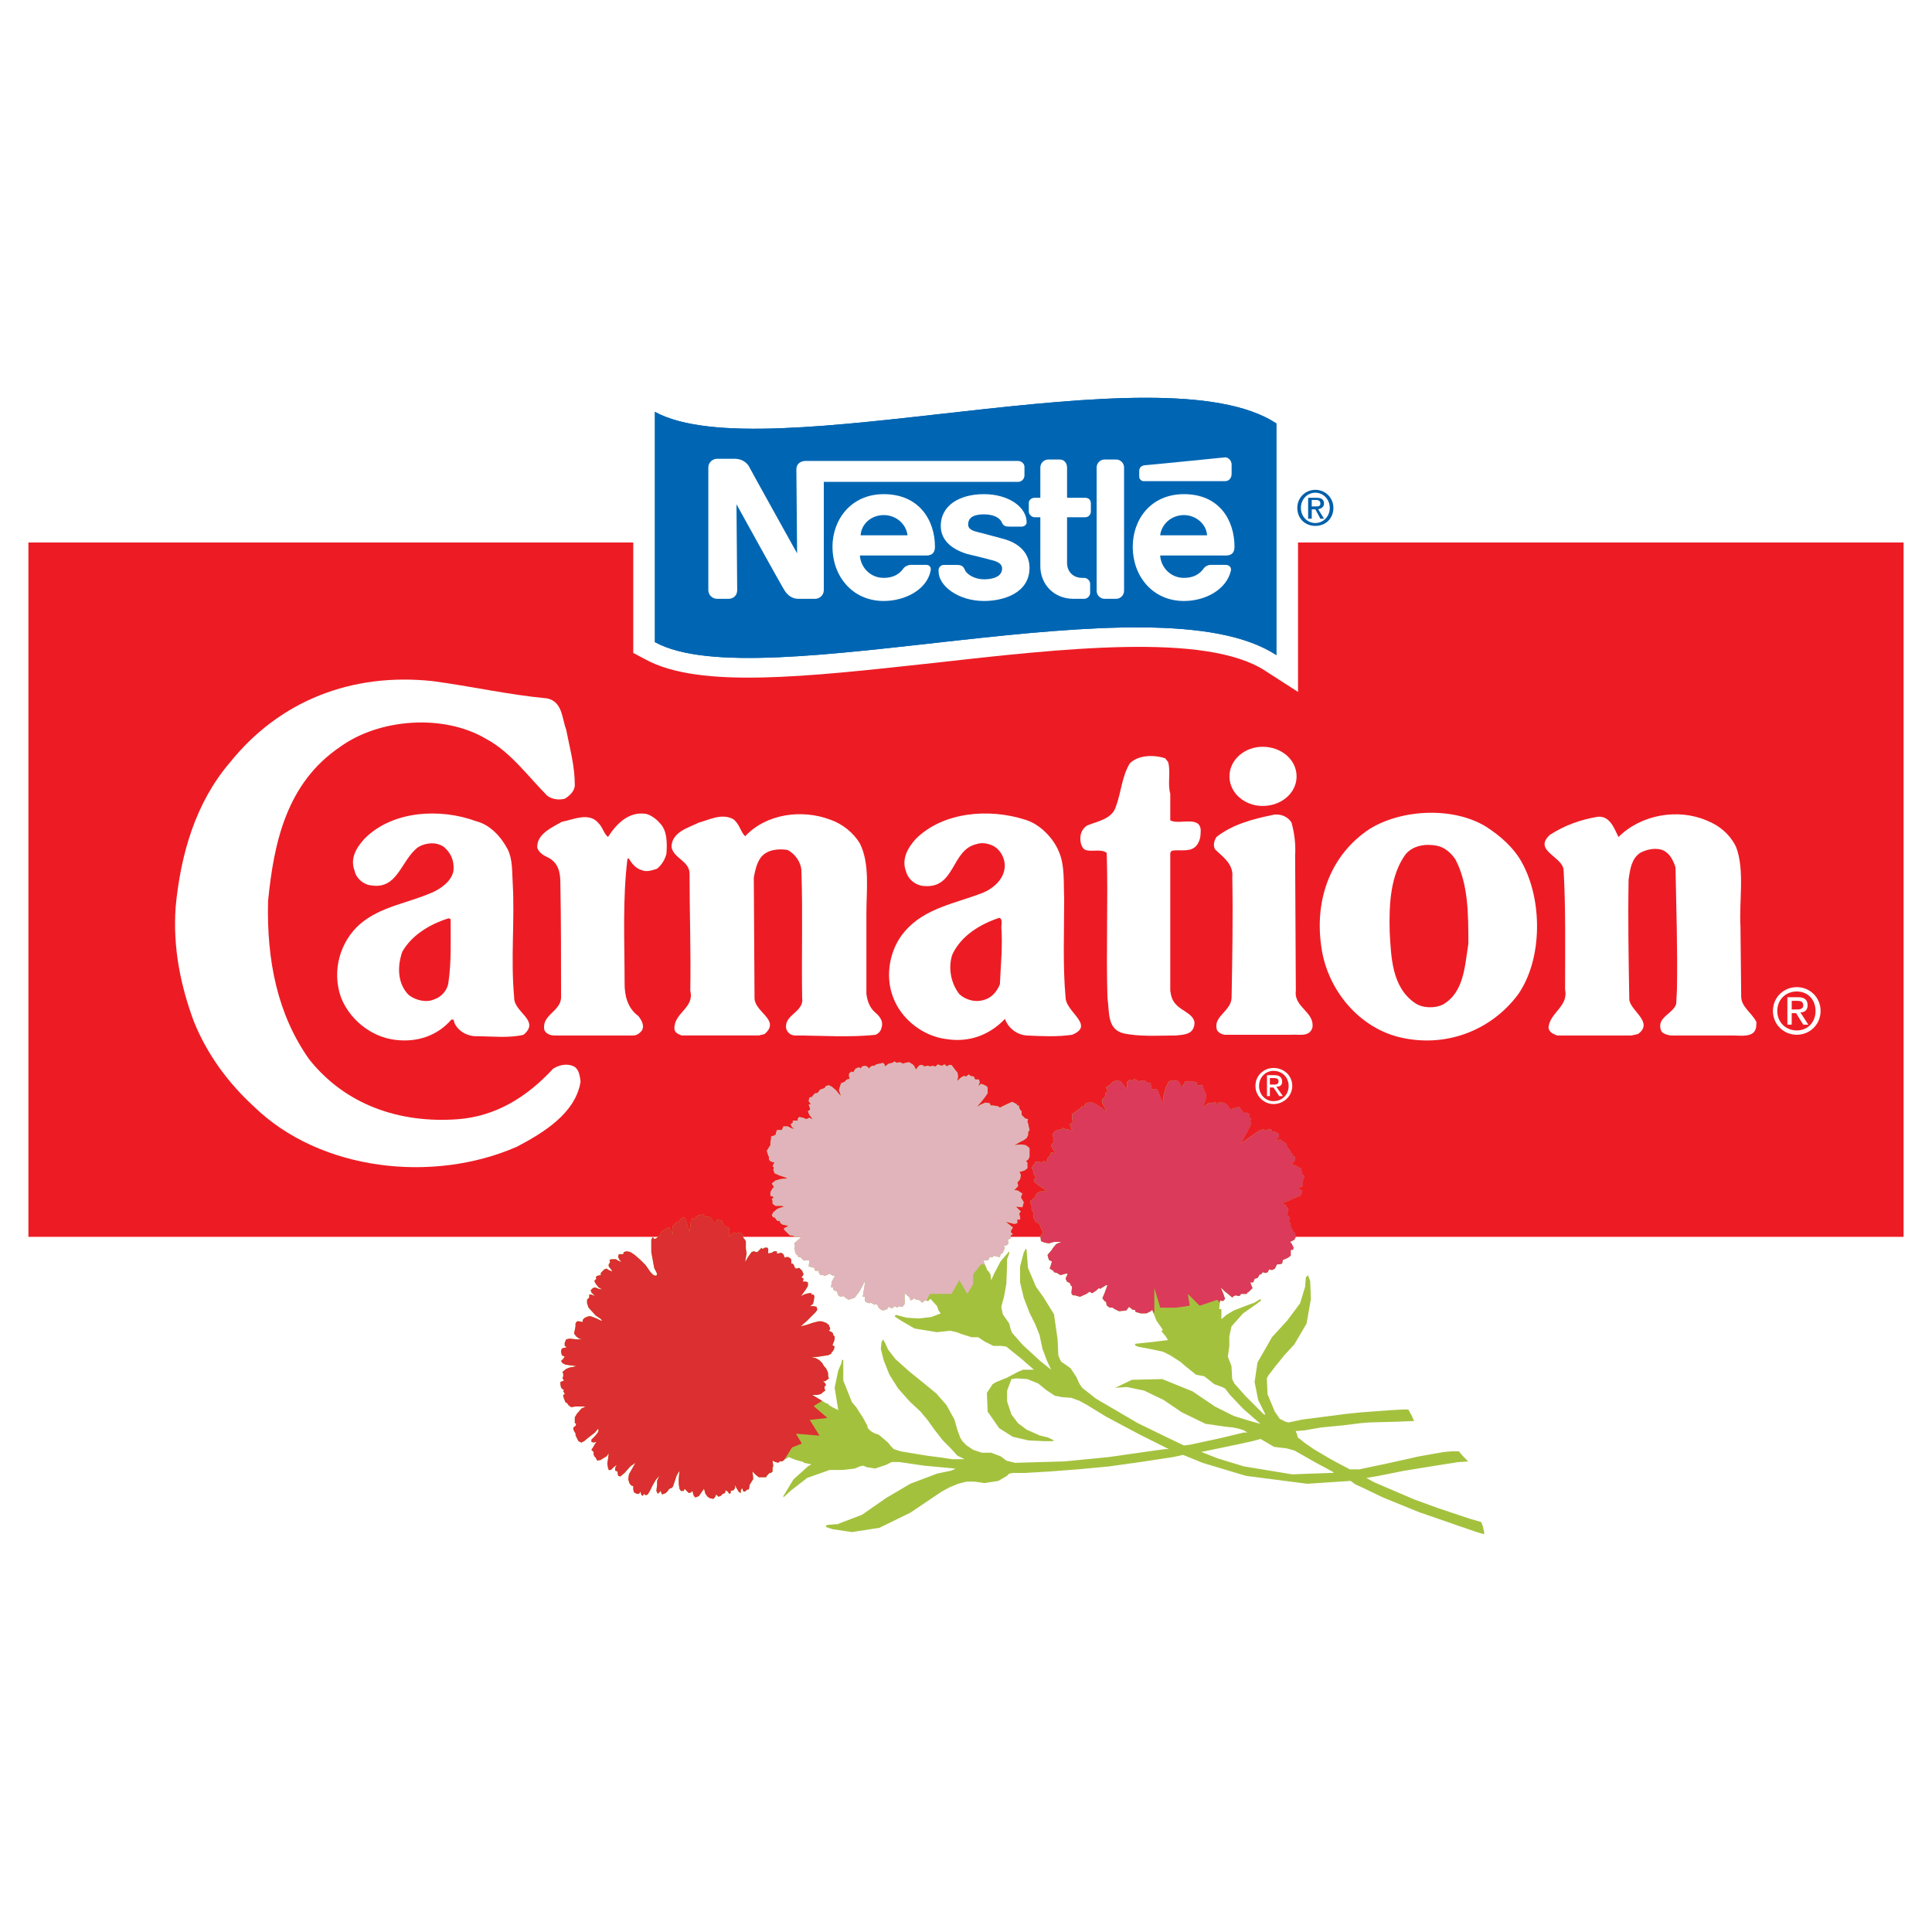 <?xml version="1.0" encoding="utf-8"?>
<!-- Generator: Adobe Illustrator 13.0.0, SVG Export Plug-In . SVG Version: 6.00 Build 14948)  -->
<!DOCTYPE svg PUBLIC "-//W3C//DTD SVG 1.0//EN" "http://www.w3.org/TR/2001/REC-SVG-20010904/DTD/svg10.dtd">
<svg version="1.0" id="Layer_1" xmlns="http://www.w3.org/2000/svg" xmlns:xlink="http://www.w3.org/1999/xlink" x="0px" y="0px"
	 width="192.756px" height="192.756px" viewBox="0 0 192.756 192.756" enable-background="new 0 0 192.756 192.756"
	 xml:space="preserve">
<g>
	<polygon fill-rule="evenodd" clip-rule="evenodd" fill="#FFFFFF" points="0,0 192.756,0 192.756,192.756 0,192.756 0,0 	"/>
	<path fill-rule="evenodd" clip-rule="evenodd" fill="#ED1C24" d="M129.504,54.126v14.907l-3.241-2.088
		c-5.904-3.889-20.379-2.232-33.197-0.792c-12.53,1.368-23.26,2.592-28.661-0.36l-1.224-0.648V54.126H2.834v69.276h187.086V54.126
		H129.504L129.504,54.126z"/>
	<path fill-rule="evenodd" clip-rule="evenodd" fill="#FFFFFF" d="M54.611,69.681c1.512,0.36,1.44,1.944,1.872,3.097
		c0.36,1.872,0.864,3.601,0.864,5.545c0,0.576-0.504,1.08-1.008,1.368c-0.576,0.144-1.224,0.072-1.728-0.288
		c-1.873-1.872-3.673-4.393-6.121-5.689c-4.249-2.521-10.658-2.017-14.546,0.792c-5.329,3.601-6.625,9.505-7.201,15.411
		c-0.144,5.905,0.936,11.306,4.104,15.771c3.601,4.537,9.001,6.408,14.834,5.977c3.745-0.289,6.841-2.16,9.505-5.041
		c0.577-0.359,1.369-0.576,2.088-0.217c0.504,0.289,0.576,0.938,0.648,1.514c-0.504,3.168-3.745,5.111-6.337,6.48
		c-8.353,3.672-19.659,2.449-26.284-4.033c-2.592-2.375-4.681-5.256-5.977-8.496c-1.296-3.529-2.089-7.274-1.801-11.378
		c0.504-5.329,2.017-10.442,5.401-14.402c4.968-6.193,12.17-9.001,20.235-8.138C46.978,68.457,50.723,69.321,54.611,69.681
		L54.611,69.681z"/>
	<path fill-rule="evenodd" clip-rule="evenodd" fill="#FFFFFF" d="M116.541,76.018c0.288,1.008-0.071,2.161,0.217,3.169v2.664
		c0.936,0.504,3.24-0.648,3.024,1.296c0,0.432-0.145,0.864-0.36,1.152c-0.576,0.792-1.656,0.432-2.521,0.576l-0.144,0.216v13.754
		c0.071,0.432,0.144,0.936,0.575,1.369c0.576,0.719,2.305,1.08,1.729,2.375c-0.288,0.648-1.08,0.648-1.729,0.721
		c-1.8,0-3.601,0.145-5.257-0.217c-1.656-0.432-1.368-2.16-1.584-3.527c-0.144-4.897,0.072-9.65-0.072-14.475
		c-0.575-0.432-1.439-0.072-2.088-0.288c-0.288-0.072-0.432-0.432-0.504-0.72c-0.145-0.72,0.072-1.368,0.647-1.729
		c1.081-0.432,2.521-0.648,2.881-1.944c0.504-1.368,0.576-2.952,1.368-4.249c0.864-0.864,2.448-0.864,3.528-0.504L116.541,76.018
		L116.541,76.018z"/>
	<path fill-rule="evenodd" clip-rule="evenodd" fill="#FFFFFF" d="M65.845,82.139c0.721,0.72,0.721,1.944,0.648,3.024
		c-0.144,0.576-0.432,1.081-0.937,1.512c-0.432,0.144-1.08,0.36-1.512,0.144c-0.576-0.144-1.008-0.648-1.296-1.152h-0.144
		c-0.504,4.033-0.288,8.282-0.288,12.458c0,1.225,0.288,2.449,1.368,3.242c0.288,0.359,0.648,0.936,0.36,1.439
		c-0.216,0.287-0.504,0.504-0.864,0.504h-7.85c-0.432,0-0.792-0.145-1.008-0.504c-0.36-1.512,1.584-1.873,1.656-3.24
		c0-3.745,0-7.777-0.072-11.522c0-1.008-0.216-1.944-1.152-2.449c-0.432-0.216-0.937-0.432-1.152-1.008
		c-0.072-1.369,1.44-2.017,2.448-2.593c1.152-0.216,2.736-1.008,3.673,0.144c0.432,0.432,0.504,1.008,0.936,1.368
		c0.792-1.224,2.017-2.592,3.817-2.304C64.981,81.347,65.485,81.707,65.845,82.139L65.845,82.139z"/>
	<path fill-rule="evenodd" clip-rule="evenodd" fill="#FFFFFF" d="M85.792,84.155c1.008,2.017,0.648,4.681,0.648,6.985v7.994
		c0.072,0.646,0.288,1.367,0.864,1.871c0.432,0.361,0.864,0.865,0.648,1.512c-0.072,0.361-0.288,0.576-0.576,0.721
		c-2.592,0.289-5.473,0.072-8.137,0.072c-0.432-0.072-0.648-0.287-0.792-0.648c-0.289-1.439,1.8-1.656,1.584-3.096
		c-0.072-4.177,0.072-8.498-0.072-12.603c0-0.864-0.576-1.728-1.368-2.16c-0.864-0.144-2.017-0.072-2.665,0.72
		c-0.432,0.576-0.576,1.296-0.72,2.016l0.072,11.954c-0.072,1.512,2.664,2.232,1.008,3.672l-0.576,0.145h-7.705
		c-0.36-0.145-0.72-0.287-0.72-0.721c0-1.584,2.016-2.016,1.584-3.744c0.072-4.032-0.072-7.705-0.072-11.666
		c0-1.296-1.584-1.513-1.8-2.665c0-1.512,1.729-1.944,2.737-2.448c1.08-0.288,2.232-0.936,3.384-0.36
		c0.648,0.432,0.72,1.225,1.224,1.729c2.088-2.232,5.617-2.736,8.498-1.656C84.064,82.211,85.145,83.075,85.792,84.155
		L85.792,84.155z"/>
	<path fill-rule="evenodd" clip-rule="evenodd" fill="#FFFFFF" d="M173.215,84.516c0.864,2.304,0.288,5.329,0.432,7.921l0.072,6.985
		c0,1.008,1.008,1.584,1.513,2.521c0,0.432,0,0.791-0.289,1.08c-0.504,0.432-1.367,0.287-2.088,0.287h-6.192
		c-0.36-0.072-0.648-0.145-0.865-0.359c-0.216-0.361-0.216-0.793,0-1.152c0.433-0.648,1.225-0.938,1.44-1.656l0.072-1.441
		c0.072-4.032-0.072-8.137-0.144-12.169c-0.217-0.648-0.504-1.296-1.152-1.657c-0.721-0.36-1.729-0.144-2.377,0.216
		c-0.864,0.576-1.008,1.656-1.152,2.665c-0.071,4.033,0,7.921,0.072,12.025c0.216,1.152,2.449,2.232,0.864,3.385l-0.648,0.145
		h-7.417c-0.359-0.145-0.792-0.287-0.864-0.793c0.145-1.512,2.017-2.088,1.656-3.816c0-3.96,0.072-7.993-0.144-11.881
		c-0.072-1.368-3.097-1.944-1.368-3.528c1.439-0.937,3.024-1.512,4.753-1.8c1.224-0.144,1.656,1.152,2.088,2.016
		c2.232-2.232,5.905-2.88,8.785-1.656C171.559,82.355,172.639,83.292,173.215,84.516L173.215,84.516z"/>
	<path fill-rule="evenodd" clip-rule="evenodd" fill="#FFFFFF" d="M128.855,82.067c0.288,1.08,0.432,2.088,0.36,3.312l0.071,13.466
		c-0.216,1.656,1.873,2.088,1.656,3.672c-0.288,1.01-1.439,0.648-2.16,0.721h-6.625c-0.288-0.072-0.504-0.145-0.721-0.432
		c-0.504-1.369,1.369-1.873,1.44-3.24c0.072-3.961,0.145-7.994,0.072-12.026c0.145-1.368-1.008-2.088-1.729-2.808
		c-0.216-0.432-0.071-0.864,0.145-1.225c1.656-1.296,3.673-1.8,5.761-2.232C127.847,81.203,128.495,81.491,128.855,82.067
		L128.855,82.067z"/>
	<path fill-rule="evenodd" clip-rule="evenodd" fill="#FFFFFF" d="M151.827,86.028c2.088,3.745,2.088,9.649-0.36,13.177
		c-2.736,3.674-7.345,5.402-11.954,4.25c-4.177-1.08-7.201-4.969-7.705-9.146c-0.647-4.681,1.009-9.073,4.825-11.594
		c3.24-2.016,8.425-2.232,11.666-0.216C149.739,83.436,151.035,84.588,151.827,86.028L151.827,86.028z M143.33,84.372
		c-1.152-0.216-2.377,0-3.097,0.864c-1.513,2.088-1.656,4.969-1.585,7.705c0.145,2.593,0.217,5.545,2.521,7.129
		c0.721,0.504,1.944,0.576,2.809,0.145c2.089-1.225,2.161-3.817,2.521-6.05c0-2.952,0-5.977-1.296-8.425
		C144.77,85.092,144.122,84.516,143.33,84.372L143.33,84.372z"/>
	<path fill-rule="evenodd" clip-rule="evenodd" fill="#FFFFFF" d="M105.667,85.02c0.577,1.369,0.433,3.025,0.505,4.609
		c0,3.312-0.145,6.841,0.144,9.938c0.072,1.439,2.952,2.736,0.648,3.672c-1.44,0.217-3.024,0.145-4.537,0.072
		c-1.008-0.072-1.872-0.793-2.16-1.656c-1.513,1.584-3.528,2.377-5.833,2.016c-2.376-0.287-4.537-2.016-5.329-4.176
		c-0.864-2.232-0.288-4.897,1.152-6.553c2.017-2.376,5.113-2.808,7.85-3.889c0.864-0.36,1.872-1.152,2.088-2.232
		c0.216-0.936-0.288-1.944-1.008-2.376c-0.504-0.289-1.225-0.433-1.8-0.216c-2.449,0.576-2.088,4.321-5.041,4.177
		c-0.937,0-1.729-0.648-1.944-1.44c-0.504-1.296,0.216-2.448,1.008-3.312c2.736-2.664,7.273-3.024,10.874-1.872
		C103.724,82.211,105.092,83.58,105.667,85.02L105.667,85.02z M99.69,91.573c-1.944,0.648-3.816,1.8-4.681,3.673
		c-0.432,1.296-0.144,2.879,0.72,3.959c0.648,0.576,1.656,0.865,2.592,0.506c0.648-0.217,1.152-0.793,1.44-1.514
		c0.072-1.799,0.288-3.816,0.144-5.688C99.906,92.221,100.051,91.645,99.69,91.573L99.69,91.573z"/>
	<path fill-rule="evenodd" clip-rule="evenodd" fill="#FFFFFF" d="M50.65,84.732c0.504,1.008,0.432,2.232,0.504,3.384
		c0.216,3.745-0.216,7.489,0.144,11.378c-0.072,1.512,2.665,2.305,0.936,3.744c-1.44,0.361-3.241,0.145-4.753,0.145
		c-0.864,0-1.8-0.504-2.16-1.369c0-0.143-0.072-0.359-0.288-0.287c-1.368,1.584-3.385,2.305-5.617,2.016
		c-2.376-0.287-4.537-2.016-5.401-4.248c-0.936-2.665-0.072-5.545,1.873-7.273c2.088-1.8,4.753-2.088,7.201-3.168
		c0.864-0.36,2.016-1.152,2.16-2.232c0.072-1.008-0.288-1.728-0.936-2.304c-0.792-0.576-1.872-0.432-2.593,0
		c-1.728,1.296-2.016,4.249-4.68,3.817c-0.792-0.072-1.512-0.721-1.656-1.44c-0.504-1.296,0.216-2.376,1.008-3.241
		c2.809-2.808,7.562-3.024,11.09-1.728C48.922,82.283,50.002,83.507,50.65,84.732L50.65,84.732z M44.673,91.645
		c-1.8,0.576-3.601,1.656-4.537,3.312c-0.504,1.44-0.504,3.167,0.648,4.32c0.648,0.504,1.728,0.793,2.52,0.434
		c0.72-0.217,1.368-0.938,1.44-1.729c0.288-1.945,0.216-4.033,0.216-6.122C45.034,91.717,44.817,91.573,44.673,91.645L44.673,91.645
		z"/>
	<path fill-rule="evenodd" clip-rule="evenodd" fill="#FFFFFF" d="M125.975,80.411c1.872,0,3.385-1.296,3.385-2.952
		s-1.513-2.953-3.385-2.953c-1.8,0-3.312,1.296-3.312,2.953S124.175,80.411,125.975,80.411L125.975,80.411z"/>
	<path fill-rule="evenodd" clip-rule="evenodd" fill="#0063AD" d="M65.341,64.064V41.093c10.946,5.977,50.408-6.481,62.002,1.152
		v23.116C115.245,57.367,75.783,69.825,65.341,64.064L65.341,64.064z"/>
	<path fill-rule="evenodd" clip-rule="evenodd" fill="#0066B3" d="M65.341,64.064V41.093c10.946,5.977,50.408-6.481,62.002,1.152
		v23.116C115.245,57.367,75.783,69.825,65.341,64.064L65.341,64.064z"/>
	<path fill-rule="evenodd" clip-rule="evenodd" fill="#FFFFFF" d="M112.148,46.637c0-0.432-0.359-0.792-0.792-0.792h-1.152
		c-0.432,0-0.792,0.36-0.792,0.792v12.314c0,0.432,0.36,0.792,0.792,0.792h1.152c0.433,0,0.792-0.36,0.792-0.792V46.637
		L112.148,46.637z"/>
	<path fill-rule="evenodd" clip-rule="evenodd" fill="#FFFFFF" d="M113.661,46.998v0.576c0,0.216,0.216,0.432,0.432,0.432h8.138
		c0.359,0,0.647-0.288,0.647-0.72V46.35c0-0.36-0.288-0.72-0.647-0.72c0,0-7.85,0.792-8.065,0.792
		C113.805,46.494,113.661,46.709,113.661,46.998L113.661,46.998z"/>
	<path fill-rule="evenodd" clip-rule="evenodd" fill="#FFFFFF" d="M107.107,59.744c-2.016,0-3.312-1.512-3.312-3.24v-4.897h-0.576
		c-0.287,0-0.575-0.288-0.575-0.576v-0.864c0-0.288,0.288-0.504,0.575-0.504h0.576v-3.025c0-0.432,0.36-0.792,0.793-0.792h1.151
		c0.433,0,0.721,0.36,0.721,0.792v3.025h1.8c0.36,0,0.576,0.216,0.576,0.576v0.792c0,0.288-0.216,0.576-0.576,0.576h-1.8v4.537
		c0,0.864,0.576,1.512,1.512,1.512h0.217c0.287,0,0.575,0.288,0.575,0.576v0.936c0,0.288-0.288,0.576-0.575,0.576H107.107
		L107.107,59.744z"/>
	<path fill-rule="evenodd" clip-rule="evenodd" fill="#FFFFFF" d="M93.281,54.559c0-2.665-1.584-5.257-5.113-5.257
		c-3.24,0-5.113,2.52-5.113,5.257c0,2.88,1.944,5.401,5.113,5.401c2.161,0,4.321-1.152,4.681-3.025
		c0.072-0.288-0.072-0.576-0.432-0.576h-1.584c-0.216,0-0.504,0.144-0.648,0.288c-0.432,0.648-1.08,1.008-2.017,1.008
		c-1.368,0-2.304-1.08-2.376-2.232h6.625C92.994,55.423,93.281,55.135,93.281,54.559L93.281,54.559z M85.864,53.407
		c0.072-1.152,1.081-2.017,2.304-2.017c1.225,0,2.233,0.864,2.376,2.017H85.864L85.864,53.407z"/>
	<path fill-rule="evenodd" clip-rule="evenodd" fill="#FFFFFF" d="M123.166,54.559c0-2.665-1.512-5.257-5.04-5.257
		c-3.312,0-5.113,2.52-5.113,5.257c0,2.88,1.944,5.401,5.113,5.401c2.16,0,4.248-1.152,4.681-3.025
		c0.071-0.288-0.145-0.576-0.504-0.576h-1.513c-0.288,0-0.504,0.144-0.648,0.288c-0.432,0.648-1.08,1.008-2.016,1.008
		c-1.368,0-2.305-1.08-2.377-2.232h6.554C122.878,55.423,123.166,55.135,123.166,54.559L123.166,54.559z M115.749,53.407
		c0.145-1.152,1.152-2.017,2.377-2.017c1.151,0,2.232,0.864,2.304,2.017H115.749L115.749,53.407z"/>
	<path fill-rule="evenodd" clip-rule="evenodd" fill="#FFFFFF" d="M101.562,45.99H80.319c0,0-0.864,0-0.864,0.864l0.072,8.354
		c0,0-4.609-8.282-4.825-8.713c-0.216-0.36-0.72-0.721-1.368-0.721h-1.8c-0.433,0-0.864,0.36-0.864,0.864v12.242
		c0,0.504,0.432,0.864,0.864,0.864h1.152c0.504,0,0.864-0.36,0.864-0.864l-0.072-8.569c0,0,4.608,8.354,4.825,8.642
		c0.288,0.432,0.72,0.792,1.368,0.792h1.656c0.432,0,0.864-0.36,0.864-0.864V48.078h19.371c0.36,0,0.648-0.288,0.648-0.648v-0.864
		C102.211,46.277,101.923,45.99,101.562,45.99L101.562,45.99z"/>
	<path fill-rule="evenodd" clip-rule="evenodd" fill="#FFFFFF" d="M98.179,51.318c0.864,0,1.584,0.288,1.8,0.864
		c0.145,0.288,0.36,0.36,0.72,0.36h1.225c0.216,0,0.504-0.144,0.504-0.432c0-1.512-1.8-2.808-4.248-2.808
		c-2.593,0-4.321,1.224-4.321,3.168c0,1.512,1.224,2.377,2.664,2.809c0.648,0.144,1.8,0.432,2.304,0.576
		c0.648,0.144,1.152,0.36,1.152,0.864c0,0.792-0.864,1.08-1.8,1.08c-0.864,0-1.729-0.432-1.945-1.008
		c-0.144-0.36-0.432-0.432-0.792-0.432h-1.296c-0.216,0-0.504,0.216-0.504,0.504v0.144c0,1.44,1.944,2.953,4.537,2.953
		c1.944,0,4.536-0.792,4.536-3.313c0-1.44-1.008-2.448-2.592-2.88c-0.576-0.144-2.089-0.576-2.449-0.648
		c-0.576-0.144-1.081-0.288-1.081-0.792C96.594,51.534,97.314,51.318,98.179,51.318L98.179,51.318z"/>
	<path fill-rule="evenodd" clip-rule="evenodd" fill="#0060A9" d="M129.432,50.67c0-1.008,0.792-1.8,1.8-1.8
		c1.009,0,1.801,0.792,1.801,1.8c0,1.081-0.792,1.8-1.801,1.8C130.224,52.47,129.432,51.75,129.432,50.67L129.432,50.67z
		 M131.231,52.182c0.793,0,1.44-0.648,1.44-1.512c0-0.864-0.647-1.512-1.44-1.512c-0.792,0-1.44,0.648-1.44,1.512
		C129.791,51.534,130.439,52.182,131.231,52.182L131.231,52.182z M130.872,51.75h-0.36v-2.088h0.792
		c0.504,0,0.792,0.144,0.792,0.576c0,0.36-0.288,0.504-0.576,0.576l0.576,0.937h-0.36l-0.504-0.937h-0.359V51.75L130.872,51.75z
		 M131.231,50.526c0.288,0,0.504,0,0.504-0.288c0-0.288-0.216-0.36-0.432-0.36h-0.432v0.648H131.231L131.231,50.526z"/>
	<path fill-rule="evenodd" clip-rule="evenodd" fill="#A4C13E" d="M80.896,146.086l-0.72-0.145v-0.072l-0.792-0.215l-0.72-0.289
		l-0.144,0.145l-0.216,0.072l-0.145,0.145l-0.144,0.07h-0.216l-0.144,0.145l-0.288-0.072l-0.288-0.143l0.072,0.574l-0.072,0.072
		v0.432l-0.144,0.145h-0.144l-0.144,0.145l-0.144,0.145l-0.072,0.145h-0.36h-0.36l-0.288-0.217l-0.36-0.361l0.072,0.506v0.287
		l-0.144,0.217l-0.216,0.359v0.145l-0.072,0.287h-0.144l-0.144,0.145l-0.144,0.072l-0.144-0.072l-0.072-0.287l-0.144,0.215v0.289
		l-0.216-0.145l-0.216-0.359l-0.144-0.289v0.289l-0.144,0.215l-0.289,0.072v0.217l-0.144,0.072l-0.144-0.217l-0.216-0.145
		l-0.072,0.289l-0.216,0.072l-0.216,0.215l-0.216,0.072l-0.216-0.217l-0.144,0.289l-0.144,0.145l-0.36-0.072l-0.216-0.145
		l-0.216-0.287l-0.144-0.506l-0.504,0.721l-0.144,0.072l-0.216,0.072l-0.144-0.145l-0.072-0.215l-0.072-0.289l-0.144,0.145
		l-0.216,0.072l-0.144-0.145l-0.288-0.289l-0.072,0.217h-0.288l-0.145-0.217l-0.072-0.504v-0.504l0.072-0.791l-0.288,0.504
		l-0.216,0.648l-0.144,0.432l-0.144,0.145l-0.216,0.07l-0.216,0.289l-0.144,0.145l-0.216,0.072l-0.144,0.07l-0.072-0.143
		l-0.072-0.217l-0.144,0.145l-0.144,0.145l-0.144-0.289l0.072-0.576v-0.432l0.216-0.504l-0.36,0.432l-0.288,0.504l-0.288,0.576
		l-0.216,0.359l-0.216,0.072l-0.144-0.143l-0.144,0.215l-0.144-0.145l-0.072-0.287l-0.144,0.217h-0.216l-0.288-0.145l-0.072-0.289
		v-0.359h-0.144l-0.216-0.217l-0.072-0.215l-0.072-0.217l0.072-0.504l0.288-0.504l0.36-0.648l-0.504,0.359l-0.576,0.648
		l-0.432,0.361l-0.216-0.072l-0.072-0.434l-0.216-0.07v-0.289l0.144-0.287l-0.288,0.215l-0.288,0.289h-0.216l-0.072-0.217
		l-0.072-0.432l0.072-0.432l0.072-0.576l-0.216,0.287l-0.36,0.217l-0.216,0.145l-0.36,0.072l-0.144-0.289l-0.144-0.145l-0.072-0.215
		v-0.217l-0.216-0.217l0.144-0.215l0.216-0.361l0.144-0.215l-0.288,0.072l-0.216-0.072v-0.217l0.36-0.359l0.288-0.359l0.072-0.217
		l-0.072-0.145l-0.288,0.361l-0.648,0.504l-0.432,0.359l-0.288,0.145l-0.288-0.145l-0.144-0.289l-0.072-0.143l-0.072-0.145v-0.217
		l-0.072-0.07l-0.144-0.289v-0.217l0.216-0.143l0.072-0.217l-0.144-0.072v-0.215v-0.361l0.216-0.359l0.432-0.504l0.432-0.217h-0.432
		H57.42l-0.433,0.072l-0.288-0.215l-0.072-0.145l-0.216-0.145l-0.144-0.359l-0.072-0.217v-0.145l0.144-0.072v-0.07l-0.144-0.217
		l0.072-0.145l-0.144-0.072l-0.144-0.143l-0.072-0.361v-0.215l0.216-0.072l0.144-0.072l-0.144-0.217l0.072-0.215v-0.217
		l-0.072-0.215l0.36-0.289l0.36-0.145l0.432-0.072l0.216-0.072l-0.576-0.07l-0.504-0.072l-0.288-0.145l-0.144-0.217l0.216-0.215
		l0.144-0.217l-0.288-0.143l-0.072-0.361v-0.072l0.072-0.215l0.144-0.072l0.36-0.072l-0.216-0.145v-0.287l0.144-0.361l0.36-0.072
		l0.648,0.072h0.576l-0.288-0.072l-0.288-0.215l-0.216-0.289l0.072-0.359l0.072-0.359v-0.289l0.144-0.215h0.216l0.36,0.07v-0.215
		l0.216-0.217l0.36-0.143h0.216l0.577,0.215l0.432,0.217h0.144l-0.216-0.217l-0.432-0.287l-0.72-0.793l-0.144-0.432v-0.359
		l0.216-0.217v-0.289h0.216l0.36,0.145l-0.36-0.359l-0.072-0.217l0.216-0.215l0.216-0.072l0.36,0.143l0.36,0.072l-0.36-0.215
		l-0.288-0.361l-0.144-0.287l0.216-0.217l-0.072-0.145l0.144-0.143l0.36-0.072v-0.217l0.144-0.143l0.216-0.217l0.216-0.072
		l0.216,0.145l0.36,0.145l-0.072-0.145l-0.289-0.359v-0.217l0.145-0.217l-0.072-0.215l0.216-0.072h0.432l0.216,0.143l0.36,0.145
		l-0.216-0.215l-0.144-0.289l0.072-0.287h0.288h0.144l0.072-0.217l0.288-0.072l0.36,0.072l0.432,0.289l0.576,0.504l0.504,0.504
		l0.504,0.719l0.288,0.289l0.288,0.072l0.072-0.217l-0.288-0.576l-0.288-1.584v-0.504v-0.721l0.144-0.287l0.144,0.215l0.216-0.07
		l0.216-0.217l0.144-0.072l0.144-0.359l0.145-0.072l0.288-0.217l0.36-0.145l0.072,0.217l0.288,0.504l-0.072-0.504l0.072-0.359
		l0.288-0.289l0.144-0.143h0.216l0.072-0.217l0.288-0.217l0.216,0.072l0.072,0.217l0.144,0.504l0.216,0.648l0.072-0.434l0.072-0.719
		l0.216-0.217l0.216,0.145l0.072-0.289l0.289-0.143l0.432-0.072l0.144,0.145l0.072,0.143l0.144-0.072l0.36,0.072l0.144,0.217
		l0.144,0.217v0.143l0.144-0.072h0.144l0.072-0.215l0.072-0.072l0.432,0.145l0.072,0.215l0.072,0.217l0.144,0.072l0.288,0.143
		l0.144,0.072v0.576v0.289l0.216-0.217l0.216-0.215l0.216,0.07l0.072,0.072l0.216-0.143h0.144l0.288,0.215v0.217l0.072,0.145
		l0.072,0.07l0.144,0.217v0.359v0.361l0.072,0.504l-0.144,0.863l0.288-0.504l0.36-0.504l0.216-0.072l0.216,0.072h0.144l0.432-0.432
		l0.072,0.145l0.216-0.145h0.288l0.072,0.145v0.215v0.217l0.36-0.072l0.216-0.145h0.288v0.217h0.144l0.288-0.072l0.216,0.145
		l0.145,0.359l0.144-0.072h0.216l0.216,0.145l0.072,0.145v0.359h0.144l0.144,0.217l0.072,0.215l0.144,0.072l0.288-0.072l0.288,0.289
		l0.144,0.359l-0.144,0.217l-0.072,0.07l0.216,0.145l-0.072,0.289h0.288l0.216,0.072v0.359l-0.216,0.359l-0.36,0.504l-0.144,0.145
		l0.504-0.217l0.36-0.07h0.216v0.143h0.216l0.072,0.217l-0.072,0.432l-0.072,0.289l-0.288,0.215h0.36l0.288,0.072l0.072,0.289
		l-0.144,0.215l-0.432,0.434l-0.432,0.432l-0.648,0.576l0.576-0.145l0.648-0.217l0.576-0.143h0.288l0.432,0.143l0.288,0.217
		l0.072,0.217l0.072,0.143l-0.072,0.145l-0.072,0.072l0.288,0.145l0.144,0.143v0.145l0.144,0.145v0.287l-0.072,0.217l-0.144,0.359
		l0.216,0.145l-0.072,0.287l-0.144,0.217l-0.072,0.072l-0.072,0.145l-0.288,0.145l-0.504,0.07l-0.432,0.072l-0.72,0.072l0.432,0.072
		l0.36,0.217l0.288,0.287l0.072,0.145l0.144,0.215l0.144,0.145l0.144,0.289l0.072,0.215v0.289l0.072,0.215l-0.072,0.072
		l-0.288,0.217H82.12l0.216,0.215l0.072,0.217l-0.144,0.072v0.217l0.072,0.215l-0.216,0.145l-0.144,0.145l-0.144,0.07l-0.288,0.072
		H81.04l1.44,0.865h0.144l0.072,0.145l0.36,0.215l0.576,0.289l-0.36-2.232l0.36-1.729l0.288-0.648l0.072-0.289v-0.143l0.144,0.072
		v0.215v1.801l0.864,2.16l0.432,0.504l0.36,0.576l0.288,0.432l0.432,0.793l0.072,0.287l0.288,0.289l0.36,0.215l0.432,0.145
		l0.432,0.359l0.504,0.434l0.288,0.359l0.288,0.289l0.648,0.215l1.296,0.217l1.296,0.215l1.656,0.217l0.936,0.145h1.224l-0.72-0.361
		l-0.72-0.791l-0.72-0.721l-0.792-1.008l-0.72-1.008l-0.72-0.865l-1.08-1.008l-1.152-1.295l-0.864-1.369l-0.577-1.439l-0.288-1.152
		l0.072-0.648l0.144-0.289l0.216,0.361l0.289,0.646l0.72,0.938l1.368,1.225l1.513,1.223l1.224,1.01l1.008,1.152l0.792,1.439
		l0.289,1.008l0.288,0.793l0.216,0.359l0.432,0.432l0.648,0.432l0.432,0.145l0.432,0.145h0.937l0.937,0.359l0.575,0.434l0.864,0.215
		l4.97-0.145l4.393-0.432l4.536-0.648l1.08-0.143h0.36l-2.881-1.441l-3.384-1.801l-1.873-1.15l-0.792-0.434l-0.792-0.287
		l-0.936-0.072l-0.721-0.145l-0.864-0.576l-0.792-0.648l-1.08-0.432l-1.08-0.072l-0.504,0.072l-0.433,1.152v1.08l0.433,1.297
		l0.647,0.863l0.864,0.648l1.297,0.576l0.864,0.217l0.575,0.287l-0.144,0.072h-0.864l-1.512-0.072l-1.585-0.359l-1.368-0.865
		l-1.152-1.656l-0.071-1.871l0.576-0.865l0.359-0.215l1.08-0.434l1.08-0.574l0.504-0.217h1.081l-0.072-0.072l-1.152-1.008
		l-1.08-0.865l-0.433-0.359l-0.504-0.072h-0.792l-0.864-0.432l-0.647-0.432h-0.648l-0.936-0.289l-0.576-0.215l-0.648-0.145
		l-1.296,0.145l-2.232-0.361l-1.368-0.791l-0.648-0.432l0.144-0.145l1.08,0.287l1.224,0.072l1.224-0.145l0.937-0.359l-0.216-0.287
		l-0.072-0.217l-0.072-0.217l-0.648-0.719l-0.144,0.072l-0.072,0.143l-0.36-0.072l-0.144,0.145l-0.144,0.072l-0.216-0.217
		l-0.216-0.07h-0.144l-0.216-0.145l-0.144,0.145l-0.216,0.07l-0.072-0.287l-0.504-0.432v0.504v0.576l-0.216,0.287l-0.36-0.072
		l-0.144,0.145l-0.288-0.145l-0.216,0.217l-0.432-0.145l-0.072,0.217l-0.432,0.145l-0.288-0.145l-0.144-0.145l-0.144-0.287
		l-0.144-0.072l-0.144,0.072l-0.36-0.217l-0.144,0.072l-0.216-0.072l-0.216-0.145v-0.432H86.08l0.216-1.367v-0.217l-0.072,0.145
		l-0.216,0.432l-0.288,0.504l-0.216,0.287l-0.216,0.289l-0.36,0.145l-0.288,0.072l-0.216-0.145l-0.288-0.217l-0.288,0.072
		l-0.216-0.145l-0.144-0.432h-0.144l-0.216-0.145v-0.215h-0.216l0.072-0.576l0.36-0.648l-0.144,0.072l-0.216-0.072l-0.216-0.145
		l-0.288,0.145l-0.216,0.072l-0.144-0.072h-0.288l-0.144-0.289v-0.143h-0.288l-0.144-0.072v-0.217l-0.576-0.143l0.072-0.578
		l-0.144-0.07l-0.36,0.07l-0.288-0.215l-0.072-0.145h-0.216l-0.072-0.072v-0.143h-0.144l-0.144-0.361v-0.145l-0.072-0.143
		l0.072-0.217l-0.072-0.287l0.72-0.648h-0.216h-0.36l-0.36-0.145h-0.216l-0.288-0.287l-0.072-0.072l-0.216-0.217v-0.145l0.288-0.143
		l0.144-0.072l-0.216-0.072l-0.36-0.072l-0.216-0.145l-0.072-0.215h-0.216l-0.144-0.145l-0.144-0.217h-0.144l-0.144-0.215
		l0.144-0.289l0.432-0.359l0.648-0.217l-0.216-0.072h-0.648l-0.288-0.215v-0.289l-0.072-0.215l0.216-0.072l-0.144-0.145
		l-0.216-0.072v-0.359l0.216-0.361l0.144-0.143l-0.216-0.361l0.36-0.287l0.504-0.145l0.72-0.072l-0.36-0.143l-0.433-0.145
		l-0.504-0.217l-0.144-0.359l0.072-0.217l-0.144-0.143l0.144-0.289l0.072-0.072l-0.288-0.072l-0.144-0.072l-0.144-0.143v-0.289
		l-0.072-0.145l-0.144-0.432l0.216-0.359l0.144-0.217v-0.287l0.072-0.361v-0.215l0.216-0.072l0.216-0.072l0.144-0.504h0.504
		l0.144-0.359h0.433l0.432,0.215h0.216l-0.216-0.143l-0.144-0.289l0.216-0.145v-0.215h0.36h0.144v-0.217l0.144-0.145l0.36,0.072
		l0.36,0.145l0.288-0.145l0.288,0.145v-0.072l-0.288-0.359l-0.144-0.361l0.216-0.143v-0.145l-0.144-0.359l0.216-0.072l-0.216-0.289
		l0.072-0.359l0.288-0.072l0.072-0.145l0.216-0.215h0.144L81.615,109l0.216-0.289l0.216-0.07l0.216-0.074l0.144-0.215l0.288-0.072
		l0.288,0.145l0.432,0.359l0.288,0.361l0.216,0.215l-0.216-0.576l0.072-0.287l0.072-0.217l0.072-0.217l0.216-0.07l0.144-0.072
		l0.144-0.145l0.072-0.072l0.288-0.072l-0.072-0.215v-0.289l0.216-0.215l0.216,0.072l0.072-0.145l0.144-0.217l0.36-0.145
		l0.144,0.145l0.144-0.217l0.288-0.07l0.216,0.07l0.216,0.217l0.072-0.145l0.216-0.143h0.216l0.216-0.145l0.36-0.072l0.288-0.072
		l0.144,0.145l0.072,0.215l0.072-0.07l0.288-0.217l0.36-0.072l0.216-0.145l0.216,0.145l0.288-0.072l0.36,0.145l0.216-0.072
		l0.36-0.072l0.36,0.217l0.144,0.145l0.144,0.287l0.072,0.072l0.144-0.217l0.216-0.215h0.289l0.144,0.143l0.36-0.07l0.288,0.07
		l0.144-0.07l0.36,0.07l0.216-0.215l0.144,0.072l0.289,0.072l0.216-0.145l0.288,0.215l0.144-0.143h0.288l0.216,0.287l0.216,0.289
		l0.145,0.145l0.072,0.359l-0.072,0.504l0.288-0.289l0.36-0.215l0.216,0.072l0.288-0.217l0.144,0.145l0.36,0.072l0.072,0.215
		l0.072,0.072h0.36l0.072,0.289l-0.144,0.359l0.288-0.217l0.216,0.072l0.288,0.145l0.144,0.145v0.576l-0.359,0.504l-0.288,0.359
		l-0.432,0.504l0.36-0.215l0.504-0.217l0.432,0.072l0.072,0.215h0.217l0.504,0.072l0.216,0.145l0.576-0.287l0.648-0.289l0.432,0.217
		l0.072,0.143h0.144l0.072,0.289l0.072,0.145l0.144,0.143v0.361l0.144,0.143l0.217,0.217l0.288,0.072l-0.072,0.217l0.072,0.215
		l0.072,0.361l0.071,0.287l-0.144,0.217v0.287l-0.145,0.289l-0.288,0.215l-0.432,0.217l-0.504,0.287l0.647-0.072l0.504,0.072
		l0.36,0.289v0.359v0.217v0.287l-0.144,0.289l-0.217,0.143l0.145,0.145v0.289v0.287l-0.288,0.217l-0.504,0.143l0.144,0.289
		l-0.071,0.432l-0.288,0.361l0.071,0.143v0.217l-0.359,0.359l0.359,0.072l0.433,0.289l-0.145,0.359l0.072,0.145l0.216,0.359
		l-0.072,0.287l-0.071,0.217l-0.648-0.072l0.504,0.504l-0.144,0.145v0.145l0.072,0.287v0.217h-0.288v0.359l-0.288,0.072
		l-0.864-0.215l0.359,0.287l0.36,0.287l-0.216,0.361l0.072,0.215l0.144,0.072l-0.216,0.145v0.289l-0.288,0.143l0.072,0.361
		l-0.217,0.215h-0.287l0.144,0.217l-0.216,0.504l-0.216,0.145l-0.072,0.287l-0.432-0.072l-0.145-0.072l-0.144,0.145h-0.289
		l-0.144,0.289l-0.504,0.07l0.432,1.01h0.072l0.216,0.359l0.072,0.576l0.288-0.648l0.648-1.225l0.863-1.008v0.217l-0.216,0.576
		v0.576l-0.072,1.871l-0.216,1.225l-0.288,1.08l0.145,0.721l0.647,0.936l0.145,0.576l0.145,0.359l1.079,1.225l1.729,1.584
		l1.08,0.865l-0.432-0.936l-0.433-1.152l-0.287-1.369l-0.433-1.08l-0.576-1.152l-0.576-1.512l-0.359-1.512v-1.584l0.359-1.369
		l0.216-0.432l0.072,0.143l0.145,1.801l0.792,1.873l0.72,1.008l1.08,1.729l0.36,2.52l0.072,1.586l0.144,0.359l0.145,0.287
		l0.432,0.289l0.504,0.359l0.576,0.865l0.288,0.646l0.288,0.434l1.368,1.08l4.177,2.447l2.809,1.369l1.801,0.863l0.576-0.072
		l3.024-0.648l2.376-0.574h0.36l-0.36-0.217l-0.432-0.145l-0.648-0.145l-0.72-0.07l-2.017-0.289l-2.377-1.152l-1.8-1.225
		l-1.944-0.936l-1.729-0.359l-1.008,0.072h-0.145l1.656-0.793l3.024-0.072l3.024,1.225l2.232,1.512l1.873,0.938l1.151,0.359
		l0.721,0.217l0.792,0.215l-1.729-1.512l-1.296-1.369l-0.504-0.646l-0.288-0.145l-0.792-0.289l-0.721-0.576l-0.288-0.215
		l-0.792-0.145l-1.08-0.865l-0.504-0.432l-1.008-0.646l-0.721-0.361l-1.368-0.287l-1.152-0.217l-0.288-0.145l0.072-0.143l1.44-0.145
		l1.8-0.217l-0.216-0.359l-0.36-0.432l-0.071-0.145l0.144-0.072l-0.648-0.936l-0.432-1.08l-0.144,0.143l-0.433,0.217h-0.576
		l-0.504-0.145l-0.072-0.215h-0.216l-0.36-0.289l-0.288,0.361l-0.72,0.07l-0.432-0.215l-0.217-0.145h-0.288l-0.288-0.217
		l-0.071-0.359l-0.145-0.072l-0.216-0.287l0.216-0.504l0.288-0.793h-0.144l-0.36,0.217l-0.216,0.143l-0.145-0.07l-0.216,0.215
		l-0.432,0.289l-0.288-0.145l-0.288,0.215l-0.648,0.289l-0.504-0.145h-0.216l-0.145-0.215l0.072-0.648l-0.145-0.145l-0.071-0.215
		l-0.288-0.145l-0.145-0.289l0.216-0.504h-0.216l-0.504,0.145l-0.36-0.217l-0.288-0.072l-0.071-0.143l-0.36-0.217l0.144-0.432
		l0.072-0.289l-0.288-0.143l-0.071-0.217l-0.072-0.287l0.432-0.506l0.072-0.143l0.36-0.434l0.504-0.215h-0.504h-0.217l-0.504,0.145
		l-0.432-0.072l-0.36-0.145l-0.072-0.504l0.288-0.359l-0.072-0.145l-0.144-0.289l-0.072-0.215l-0.144-0.289l-0.288-0.072
		l-0.216-0.432l-0.072-0.359l0.072-0.217l-0.216-0.215v-0.434l-0.145-0.432l0.288-0.287l0.144-0.072l0.217-0.432l0.359-0.217h0.648
		l-0.433-0.359l-0.359-0.217l-0.433-0.359l-0.071-0.289l0.216-0.072l-0.072-0.215l-0.144-0.217v-0.217l-0.216-0.432l0.216-0.287
		l0.216-0.289h0.36l0.216,0.072l0.216-0.145l0.433,0.145l-0.145-0.215l0.072-0.217l0.216-0.217l0.072-0.143l0.071-0.217l0.433,0.072
		l-0.216-0.359l-0.217-0.361l0.145-0.287h0.072v-0.361v-0.215l-0.072-0.289l0.216-0.287l0.216-0.145l0.505-0.072l0.071-0.145
		l0.36,0.145l0.648,0.072l-0.145-0.145l-0.144-0.432l0.288-0.217l-0.072-0.359v-0.432l0.504-0.359l0.288-0.217l0.216-0.217
		l0.217,0.072l0.071-0.287l0.288-0.145h0.504l0.505,0.287l0.359,0.217l0.433,0.359v-0.143l-0.36-0.648v-0.432l0.288-0.217v-0.359
		l0.216-0.145v-0.145l-0.144-0.287l0.359-0.217l0.36-0.359l0.216-0.072l0.217-0.072l0.359,0.145l0.576,0.721v-0.648l0.288-0.289
		l0.216,0.145l0.217-0.217l0.575,0.289l0.072-0.072l0.36-0.072l0.288,0.217l0.144,0.07h0.217l0.071,0.648l0.288-0.07h0.216
		l0.145,0.215l0.288,0.721l0.216,0.432l0.072-0.721l0.216-0.791l0.288-0.576l0.288-0.145l0.216,0.072l0.288-0.072l0.216,0.145
		l0.145,0.215l0.072,0.361l0.144-0.145l0.288-0.432l0.36-0.072l0.216,0.072h0.288l0.288,0.072v0.359l0.144-0.072h0.433l0.144,0.504
		l0.072,0.145l0.145,0.217l-0.072,0.574l-0.288,0.793l0.432-0.359l0.216-0.145l0.288,0.072l0.288-0.145l0.145,0.145l0.144,0.145
		l0.072-0.217h0.433l0.359,0.145l0.072,0.072l0.144,0.215l0.072,0.145l0.145,0.072l0.576-0.145l0.288-0.072l0.144,0.217l0.145,0.215
		l0.144,0.145h0.288l0.288,0.145v0.359l0.144,0.072l-0.071,0.289l0.071,0.287l-0.144,0.289l-0.288,0.574l-0.216,0.361l-0.216,0.359
		l-0.145,0.361l0.145-0.145l1.224-0.865l0.576-0.359l0.36-0.072l0.144,0.145l0.288-0.145h0.288l0.072,0.217h0.288l0.36,0.215
		l0.071,0.289l-0.432,0.432l0.216-0.072l0.288-0.072l0.432,0.289l0.217,0.145l0.072,0.287l0.071,0.145l0.216,0.215l0.072,0.217
		l0.072,0.072l0.144,0.145v0.143l0.217,0.072v0.361l-0.36,0.432h0.144l0.288,0.072l0.145,0.143l0.359,0.145l0.145,0.576l0.072,0.072
		l0.144,0.145l-0.144,0.432l-0.072,0.217l0.072,0.143l-0.072,0.217l-0.36,0.145l0.072,0.215h0.216l0.072,0.217l-0.216,0.359
		l-0.36,0.145l-0.36,0.145l-0.432,0.215l-0.648,0.217l0.36,0.215l0.288,0.434l-0.144,0.432v0.145l0.144,0.072l0.144,0.215
		l-0.144,0.361l0.144,0.07l0.072,0.289v0.215l0.145,0.145l0.071,0.217l0.217,0.215l0.071,0.361l-0.144,0.287l-0.433,0.217
		l0.145,0.145l0.216,0.432l-0.072,0.215h-0.216v0.576l-0.288,0.217l-0.504,0.217l-0.072,0.359l-0.288,0.072h-0.216l-0.216,0.432
		l-0.288,0.145l-0.288-0.072l-0.145,0.287l-0.216,0.072l-0.288-0.072l-0.144,0.217h-0.145l-0.216,0.359l-0.288,0.072l-0.144,0.361
		h-0.288l0.071,0.215l0.145,0.361l-0.36,0.359l-0.144,0.072l-0.072,0.143h-0.576l-0.072,0.145l-0.144,0.072l-0.288-0.072
		l-0.216,0.072l-0.145,0.145l-0.432-0.361l-0.36-0.287l-0.36-0.359l0.288,0.719l0.145,0.434l-0.216,0.215l-0.288-0.072l-0.072,0.865
		h0.216v0.359v0.648l0.504-0.432l0.36-0.217l0.36-0.215l1.296-0.506l0.792-0.287l0.576-0.359l0.072,0.143l-0.36,0.289l-1.44,1.008
		l-1.152,1.297l-0.216,1.008v0.936l-0.144,1.08l0.359,0.936l0.072,1.297l0.216,0.432l1.08,1.225l0.937,0.938l0.937,0.936h0.144
		l-0.72-1.441l-0.36-1.799l0.288-1.945l1.44-2.52l1.513-1.656l1.296-1.729l0.504-1.656l0.072-0.938l0.216-0.215l0.216,0.576
		l0.072,1.801l-0.432,2.447l-1.225,2.088l-0.937,1.01l-0.936,1.15l-0.721,0.938l-0.144,0.287l0.071,1.584l0.721,1.729l0.504,0.721
		l0.576,0.289l0.288,0.07l1.368-0.287l2.232-0.289l2.232-0.287l1.44-0.145l2.88-0.215l1.368-0.072h0.433l0.36,0.648l0.216,0.504
		l-1.801,0.072l-2.664,0.07l-0.864,0.072l-1.729,0.217l-2.232,0.215l-1.656,0.289l-0.864,0.072l0.145,0.359l0.072,0.289l0.216,0.143
		l0.432,0.361l0.937,0.648l1.584,0.936l0.792,0.432l1.225,0.648h0.937l2.736-0.576l3.24-0.721l2.448-0.432l0.792-0.072h0.72
		l0.433,0.504l0.504,0.504l-1.008,0.072l-2.305,0.361l-3.097,0.504l-2.521,0.504l-1.224,0.215l0.792,0.434l2.017,0.863l2.016,0.863
		l2.377,0.865l2.16,0.721l1.08,0.359l1.009,0.287l0.144,0.361l0.144,0.576v0.287l-0.936-0.287l-5.617-1.945l-3.528-1.439
		l-1.944-0.936l-0.792-0.361l-0.505-0.359l-4.32,0.287l-6.121-0.791l-4.32-1.297l-1.944-0.793l-1.009,0.217l-0.936,0.145
		l-2.377,0.359l-3.096,0.432l-3.097,0.289l-2.809,0.215l-2.448,0.145h-1.225l-0.36,0.072l-0.216,0.217l-0.864,0.504l-1.368,0.215
		l-1.008-0.143H96.45l-0.864,0.215l-0.864,0.361l-0.792,0.432l-3.097,2.088l-3.096,1.512L85,152.855l-1.944-0.289l-0.648-0.215
		v-0.145l0.216-0.072l0.937-0.072l2.448-0.936l2.376-1.656l2.448-1.441l2.665-1.008l1.368-0.287l0.36-0.145l0.072-0.072
		l-3.096-0.287l-2.449-0.361h-0.792l-0.576,0.289l-1.08,0.359l-0.864-0.145l-0.288-0.143l-0.36,0.07l-0.504,0.217l-1.224,0.145
		h-1.296l-2.232,0.791l-1.584,1.225l-0.792,0.721v-0.145l1.008-1.656l1.44-1.297l0.36-0.215H80.896L80.896,146.086z
		 M119.854,144.861l2.089-0.432l1.729-0.361l1.296-0.287l0.792-0.217l1.368,0.793l1.225,0.145l0.792,0.215l2.16,1.225l1.729,0.936
		v0.072h-0.216l-3.889,0.145l-4.825-0.793l-2.593-0.791L119.854,144.861L119.854,144.861z"/>
	<path fill-rule="evenodd" clip-rule="evenodd" fill="#FFFFFF" d="M125.255,108.352c0-1.08,0.864-1.801,1.8-1.801
		c1.009,0,1.873,0.721,1.873,1.801c0,1.008-0.864,1.801-1.873,1.801C126.119,110.152,125.255,109.359,125.255,108.352
		L125.255,108.352z M127.055,109.863c0.864,0,1.513-0.648,1.513-1.512s-0.648-1.512-1.513-1.512c-0.792,0-1.439,0.648-1.439,1.512
		S126.263,109.863,127.055,109.863L127.055,109.863z M126.695,109.359h-0.288v-2.088h0.792c0.432,0,0.72,0.217,0.72,0.648
		c0,0.359-0.216,0.504-0.576,0.504l0.648,0.936h-0.36l-0.576-0.863h-0.359V109.359L126.695,109.359z M127.055,108.207
		c0.288,0,0.505,0,0.505-0.359c0-0.217-0.217-0.289-0.433-0.289h-0.432v0.648H127.055L127.055,108.207z"/>
	<path fill-rule="evenodd" clip-rule="evenodd" fill="#FFFFFF" d="M176.887,100.861c0-1.367,1.081-2.375,2.377-2.375
		s2.376,1.008,2.376,2.375c0,1.369-1.08,2.377-2.376,2.377S176.887,102.23,176.887,100.861L176.887,100.861z M179.264,102.807
		c1.08,0,1.872-0.793,1.872-1.945c0-1.15-0.792-1.943-1.872-1.943s-1.944,0.793-1.944,1.943
		C177.319,102.014,178.184,102.807,179.264,102.807L179.264,102.807z M178.76,102.23h-0.433v-2.736h1.08
		c0.576,0,0.937,0.217,0.937,0.793c0,0.504-0.288,0.719-0.72,0.719l0.792,1.225h-0.504l-0.721-1.152h-0.432V102.23L178.76,102.23z
		 M179.264,100.719c0.36,0,0.648-0.072,0.648-0.432c0-0.361-0.288-0.434-0.576-0.434h-0.576v0.865H179.264L179.264,100.719z"/>
	<polygon fill-rule="evenodd" clip-rule="evenodd" fill="#DB2F31" points="78.262,145.623 78.159,145.727 78.015,145.797 
		77.799,145.797 77.655,145.941 77.367,145.869 77.079,145.727 77.151,146.301 77.079,146.373 77.079,146.805 76.935,146.949 
		76.791,146.949 76.647,147.094 76.503,147.238 76.431,147.383 76.071,147.383 75.71,147.383 75.423,147.166 75.062,146.805 
		75.135,147.311 75.135,147.598 74.991,147.814 74.774,148.174 74.774,148.318 74.702,148.605 74.558,148.605 74.415,148.75 
		74.271,148.822 74.126,148.75 74.054,148.463 73.91,148.678 73.91,148.967 73.694,148.822 73.479,148.463 73.334,148.174 
		73.334,148.463 73.19,148.678 72.902,148.75 72.902,148.967 72.758,149.039 72.614,148.822 72.398,148.678 72.326,148.967 
		72.11,149.039 71.894,149.254 71.678,149.326 71.462,149.109 71.318,149.398 71.174,149.543 70.814,149.471 70.598,149.326 
		70.382,149.039 70.238,148.533 69.734,149.254 69.59,149.326 69.374,149.398 69.229,149.254 69.157,149.039 69.085,148.75 
		68.941,148.895 68.726,148.967 68.582,148.822 68.293,148.533 68.222,148.75 67.934,148.75 67.789,148.533 67.717,148.029 
		67.717,147.525 67.789,146.734 67.501,147.238 67.285,147.887 67.141,148.318 66.997,148.463 66.781,148.533 66.565,148.822 
		66.421,148.967 66.205,149.039 66.061,149.109 65.989,148.967 65.917,148.75 65.773,148.895 65.629,149.039 65.485,148.75 
		65.557,148.174 65.557,147.742 65.773,147.238 65.413,147.67 65.125,148.174 64.837,148.75 64.621,149.109 64.405,149.182 
		64.261,149.039 64.117,149.254 63.973,149.109 63.9,148.822 63.757,149.039 63.541,149.039 63.252,148.895 63.181,148.605 
		63.181,148.246 63.037,148.246 62.821,148.029 62.749,147.814 62.677,147.598 62.749,147.094 63.037,146.59 63.396,145.941 
		62.893,146.301 62.316,146.949 61.884,147.311 61.668,147.238 61.596,146.805 61.38,146.734 61.38,146.445 61.524,146.158 
		61.236,146.373 60.948,146.662 60.732,146.662 60.66,146.445 60.588,146.014 60.66,145.582 60.732,145.006 60.516,145.293 
		60.156,145.51 59.94,145.654 59.58,145.727 59.436,145.438 59.292,145.293 59.22,145.078 59.22,144.861 59.004,144.645 
		59.148,144.43 59.364,144.068 59.508,143.854 59.22,143.926 59.004,143.854 59.004,143.637 59.364,143.277 59.652,142.918 
		59.724,142.701 59.652,142.557 59.364,142.918 58.716,143.422 58.284,143.781 57.996,143.926 57.708,143.781 57.564,143.492 
		57.492,143.35 57.42,143.205 57.42,142.988 57.348,142.918 57.204,142.629 57.204,142.412 57.42,142.27 57.492,142.053 
		57.348,141.98 57.348,141.766 57.348,141.404 57.564,141.045 57.996,140.541 58.428,140.324 57.996,140.324 57.42,140.324 
		56.987,140.396 56.7,140.182 56.627,140.037 56.412,139.893 56.268,139.533 56.195,139.316 56.195,139.172 56.339,139.1 
		56.339,139.029 56.195,138.812 56.268,138.668 56.124,138.596 55.979,138.453 55.908,138.092 55.908,137.877 56.124,137.805 
		56.268,137.732 56.124,137.516 56.195,137.301 56.195,137.084 56.124,136.869 56.483,136.58 56.844,136.436 57.275,136.363 
		57.492,136.291 56.916,136.221 56.412,136.148 56.124,136.004 55.979,135.787 56.195,135.572 56.339,135.355 56.051,135.213 
		55.979,134.852 55.979,134.779 56.051,134.564 56.195,134.492 56.556,134.42 56.339,134.275 56.339,133.988 56.483,133.627 
		56.844,133.555 57.492,133.627 58.068,133.627 57.78,133.555 57.492,133.34 57.275,133.051 57.348,132.691 57.42,132.332 
		57.42,132.043 57.564,131.828 57.78,131.828 58.14,131.898 58.14,131.684 58.356,131.467 58.716,131.324 58.932,131.324 
		59.508,131.539 59.94,131.756 60.084,131.756 59.868,131.539 59.436,131.252 58.716,130.459 58.572,130.027 58.572,129.668 
		58.788,129.451 58.788,129.162 59.004,129.162 59.364,129.307 59.004,128.947 58.932,128.73 59.148,128.516 59.364,128.443 
		59.724,128.586 60.084,128.658 59.724,128.443 59.436,128.082 59.292,127.795 59.508,127.578 59.436,127.434 59.58,127.291 
		59.94,127.219 59.94,127.002 60.084,126.859 60.3,126.643 60.516,126.57 60.732,126.715 61.092,126.859 61.021,126.715 
		60.732,126.355 60.732,126.139 60.876,125.922 60.804,125.707 61.021,125.635 61.452,125.635 61.668,125.777 62.028,125.922 
		61.812,125.707 61.668,125.418 61.74,125.131 62.028,125.131 62.172,125.131 62.244,124.914 62.532,124.842 62.893,124.914 
		63.325,125.203 63.9,125.707 64.405,126.211 64.909,126.93 65.197,127.219 65.485,127.291 65.557,127.074 65.269,126.498 
		64.981,124.914 64.981,124.41 64.981,123.689 65.125,123.402 65.269,123.617 65.485,123.547 65.701,123.33 65.845,123.258 
		65.989,122.898 66.133,122.826 66.421,122.609 66.781,122.465 66.853,122.682 67.141,123.186 67.069,122.682 67.141,122.322 
		67.429,122.033 67.573,121.891 67.789,121.891 67.861,121.674 68.149,121.457 68.366,121.529 68.438,121.746 68.582,122.25 
		68.797,122.898 68.87,122.465 68.941,121.746 69.157,121.529 69.374,121.674 69.445,121.385 69.734,121.242 70.166,121.17 
		70.31,121.314 70.382,121.457 70.526,121.385 70.886,121.457 71.03,121.674 71.174,121.891 71.174,122.033 71.318,121.961 
		71.462,121.961 71.534,121.746 71.606,121.674 72.038,121.818 72.11,122.033 72.182,122.25 72.326,122.322 72.614,122.465 
		72.758,122.537 72.758,123.113 72.758,123.402 72.974,123.186 73.19,122.971 73.406,123.041 73.479,123.113 73.694,122.971 
		73.838,122.971 74.126,123.186 74.126,123.402 74.198,123.547 74.271,123.617 74.415,123.834 74.415,124.193 74.415,124.555 
		74.486,125.059 74.342,125.922 74.63,125.418 74.991,124.914 75.207,124.842 75.423,124.914 75.566,124.914 75.999,124.482 
		76.071,124.627 76.287,124.482 76.575,124.482 76.647,124.627 76.647,124.842 76.647,125.059 77.007,124.986 77.223,124.842 
		77.511,124.842 77.511,125.059 77.655,125.059 77.943,124.986 78.159,125.131 78.303,125.49 78.447,125.418 78.663,125.418 
		78.879,125.562 78.951,125.707 78.951,126.066 79.095,126.066 79.239,126.283 79.311,126.498 79.455,126.57 79.743,126.498 
		80.031,126.787 80.175,127.146 80.031,127.363 79.959,127.434 80.175,127.578 80.104,127.867 80.392,127.867 80.607,127.939 
		80.607,128.299 80.392,128.658 80.031,129.162 79.887,129.307 80.392,129.09 80.751,129.02 80.967,129.02 80.967,129.162 
		81.184,129.162 81.255,129.379 81.184,129.811 81.111,130.1 80.823,130.314 81.184,130.314 81.472,130.387 81.543,130.676 
		81.399,130.891 80.967,131.324 80.536,131.756 79.887,132.332 80.463,132.188 81.111,131.971 81.688,131.828 81.976,131.828 
		82.408,131.971 82.696,132.188 82.768,132.404 82.84,132.547 82.768,132.691 82.696,132.764 82.984,132.908 83.128,133.051 
		83.128,133.195 83.272,133.34 83.272,133.627 83.2,133.844 83.056,134.203 83.272,134.348 83.2,134.635 83.056,134.852 
		82.984,134.924 82.912,135.068 82.624,135.213 82.12,135.283 81.688,135.355 80.967,135.428 81.399,135.5 81.76,135.717 
		82.048,136.004 82.12,136.148 82.264,136.363 82.408,136.508 82.552,136.797 82.624,137.012 82.624,137.301 82.696,137.516 
		82.624,137.588 82.336,137.805 82.12,137.805 82.336,138.02 82.408,138.236 82.264,138.309 82.264,138.525 82.336,138.74 
		82.12,138.885 81.976,139.029 81.832,139.1 81.543,139.172 81.04,139.172 82.022,139.762 81.178,140.289 82.553,141.469 
		80.785,141.664 81.767,143.236 79.409,143.041 79.999,144.023 79.017,144.416 78.262,145.623 	"/>
	<polygon fill-rule="evenodd" clip-rule="evenodd" fill="#E1B4BC" points="92.43,129.77 92.273,129.738 92.129,129.883 
		91.985,129.955 91.769,129.738 91.553,129.668 91.409,129.668 91.193,129.523 91.049,129.668 90.833,129.738 90.761,129.451 
		90.257,129.02 90.257,129.523 90.257,130.1 90.041,130.387 89.681,130.314 89.537,130.459 89.249,130.314 89.033,130.531 
		88.601,130.387 88.529,130.604 88.097,130.748 87.809,130.604 87.665,130.459 87.521,130.172 87.376,130.1 87.232,130.172 
		86.873,129.955 86.729,130.027 86.512,129.955 86.296,129.811 86.296,129.379 86.08,129.379 86.296,128.012 86.296,127.795 
		86.224,127.939 86.008,128.371 85.72,128.875 85.504,129.162 85.288,129.451 84.928,129.596 84.64,129.668 84.424,129.523 
		84.136,129.307 83.848,129.379 83.632,129.234 83.488,128.803 83.344,128.803 83.128,128.658 83.128,128.443 82.912,128.443 
		82.984,127.867 83.344,127.219 83.2,127.291 82.984,127.219 82.768,127.074 82.48,127.219 82.264,127.291 82.12,127.219 
		81.832,127.219 81.688,126.93 81.688,126.787 81.399,126.787 81.255,126.715 81.255,126.498 80.68,126.355 80.751,125.777 
		80.607,125.707 80.248,125.777 79.959,125.562 79.887,125.418 79.671,125.418 79.599,125.346 79.599,125.203 79.455,125.203 
		79.311,124.842 79.311,124.697 79.239,124.555 79.311,124.338 79.239,124.051 79.959,123.402 79.743,123.402 79.383,123.402 
		79.023,123.258 78.807,123.258 78.519,122.971 78.447,122.898 78.231,122.682 78.231,122.537 78.519,122.395 78.663,122.322 
		78.447,122.25 78.087,122.178 77.871,122.033 77.799,121.818 77.583,121.818 77.439,121.674 77.295,121.457 77.151,121.457 
		77.007,121.242 77.151,120.953 77.583,120.594 78.231,120.377 78.015,120.305 77.367,120.305 77.079,120.09 77.079,119.801 
		77.007,119.586 77.223,119.514 77.079,119.369 76.863,119.297 76.863,118.938 77.079,118.576 77.223,118.434 77.007,118.072 
		77.367,117.785 77.871,117.641 78.591,117.568 78.231,117.426 77.799,117.281 77.295,117.064 77.151,116.705 77.223,116.488 
		77.079,116.346 77.223,116.057 77.295,115.984 77.007,115.912 76.863,115.84 76.719,115.697 76.719,115.408 76.647,115.264 
		76.503,114.832 76.719,114.473 76.863,114.256 76.863,113.969 76.935,113.607 76.935,113.393 77.151,113.32 77.367,113.248 
		77.511,112.744 78.015,112.744 78.159,112.385 78.591,112.385 79.023,112.6 79.239,112.6 79.023,112.457 78.879,112.168 
		79.095,112.023 79.095,111.809 79.455,111.809 79.599,111.809 79.599,111.592 79.743,111.447 80.104,111.52 80.463,111.664 
		80.751,111.52 81.04,111.664 81.04,111.592 80.751,111.232 80.607,110.871 80.823,110.729 80.823,110.584 80.68,110.225 
		80.896,110.152 80.68,109.863 80.751,109.504 81.04,109.432 81.111,109.287 81.328,109.072 81.472,109.072 81.615,109 
		81.832,108.711 82.048,108.641 82.264,108.566 82.408,108.352 82.696,108.279 82.984,108.424 83.416,108.783 83.704,109.145 
		83.92,109.359 83.704,108.783 83.776,108.496 83.848,108.279 83.92,108.062 84.136,107.992 84.28,107.92 84.424,107.775 
		84.496,107.703 84.784,107.631 84.712,107.416 84.712,107.127 84.928,106.912 85.145,106.984 85.216,106.84 85.36,106.623 
		85.72,106.479 85.864,106.623 86.008,106.406 86.296,106.336 86.512,106.406 86.729,106.623 86.8,106.479 87.017,106.336 
		87.232,106.336 87.449,106.191 87.809,106.119 88.097,106.047 88.241,106.191 88.312,106.406 88.385,106.336 88.673,106.119 
		89.033,106.047 89.249,105.902 89.465,106.047 89.753,105.975 90.113,106.119 90.329,106.047 90.689,105.975 91.049,106.191 
		91.193,106.336 91.337,106.623 91.409,106.695 91.553,106.479 91.769,106.264 92.058,106.264 92.202,106.406 92.562,106.336 
		92.85,106.406 92.994,106.336 93.354,106.406 93.569,106.191 93.713,106.264 94.002,106.336 94.218,106.191 94.506,106.406 
		94.65,106.264 94.938,106.264 95.154,106.551 95.37,106.84 95.514,106.984 95.586,107.344 95.514,107.848 95.802,107.559 
		96.162,107.344 96.378,107.416 96.666,107.199 96.81,107.344 97.17,107.416 97.242,107.631 97.314,107.703 97.674,107.703 
		97.746,107.992 97.603,108.352 97.891,108.135 98.106,108.207 98.395,108.352 98.538,108.496 98.538,109.072 98.179,109.576 
		97.891,109.936 97.458,110.439 97.818,110.225 98.322,110.008 98.754,110.08 98.826,110.295 99.043,110.295 99.547,110.367 
		99.763,110.512 100.339,110.225 100.987,109.936 101.419,110.152 101.491,110.295 101.635,110.295 101.707,110.584 
		101.779,110.729 101.923,110.871 101.923,111.232 102.066,111.375 102.283,111.592 102.571,111.664 102.499,111.881 
		102.571,112.096 102.644,112.457 102.715,112.744 102.571,112.961 102.571,113.248 102.427,113.537 102.139,113.752 
		101.707,113.969 101.203,114.256 101.851,114.184 102.354,114.256 102.715,114.545 102.715,114.904 102.715,115.121 
		102.715,115.408 102.571,115.697 102.354,115.84 102.499,115.984 102.499,116.273 102.499,116.561 102.211,116.777 101.707,116.92 
		101.851,117.209 101.779,117.641 101.491,118.002 101.562,118.145 101.562,118.361 101.203,118.721 101.562,118.793 
		101.995,119.082 101.851,119.441 101.923,119.586 102.139,119.945 102.066,120.232 101.995,120.449 101.347,120.377 
		101.851,120.881 101.707,121.025 101.707,121.17 101.779,121.457 101.779,121.674 101.491,121.674 101.491,122.033 
		101.203,122.105 100.339,121.891 100.698,122.178 101.059,122.465 100.843,122.826 100.915,123.041 101.059,123.113 
		100.843,123.258 100.843,123.547 100.555,123.689 100.627,124.051 100.41,124.266 100.123,124.266 100.267,124.482 
		100.051,124.986 99.835,125.131 99.763,125.418 99.331,125.346 99.187,125.273 99.043,125.418 98.754,125.418 98.61,125.707 
		98.106,125.777 98.263,126.145 97.878,126.145 97.092,127.125 97.092,128.107 96.502,129.09 95.717,127.715 94.931,129.09 
		92.77,129.09 92.43,129.77 	"/>
	<polygon fill-rule="evenodd" clip-rule="evenodd" fill="#DB3A5A" points="115.096,131.021 114.957,130.676 114.813,130.818 
		114.381,131.035 113.805,131.035 113.301,130.891 113.229,130.676 113.013,130.676 112.652,130.387 112.364,130.748 
		111.645,130.818 111.213,130.604 110.996,130.459 110.708,130.459 110.42,130.242 110.349,129.883 110.204,129.811 
		109.988,129.523 110.204,129.02 110.492,128.227 110.349,128.227 109.988,128.443 109.772,128.586 109.628,128.516 109.412,128.73 
		108.98,129.02 108.692,128.875 108.404,129.09 107.756,129.379 107.252,129.234 107.036,129.234 106.892,129.02 106.964,128.371 
		106.819,128.227 106.748,128.012 106.46,127.867 106.315,127.578 106.531,127.074 106.315,127.074 105.812,127.219 
		105.451,127.002 105.163,126.93 105.092,126.787 104.731,126.57 104.875,126.139 104.947,125.85 104.659,125.707 104.588,125.49 
		104.516,125.203 104.947,124.697 105.02,124.555 105.38,124.121 105.884,123.906 105.38,123.906 105.163,123.906 104.659,124.051 
		104.228,123.979 103.867,123.834 103.795,123.33 104.083,122.971 104.011,122.826 103.867,122.537 103.795,122.322 
		103.651,122.033 103.363,121.961 103.147,121.529 103.075,121.17 103.147,120.953 102.932,120.738 102.932,120.305 
		102.787,119.873 103.075,119.586 103.219,119.514 103.436,119.082 103.795,118.865 104.443,118.865 104.011,118.506 
		103.651,118.289 103.219,117.93 103.147,117.641 103.363,117.568 103.291,117.354 103.147,117.137 103.147,116.92 102.932,116.488 
		103.147,116.201 103.363,115.912 103.724,115.912 103.939,115.984 104.155,115.84 104.588,115.984 104.443,115.77 104.516,115.553 
		104.731,115.336 104.804,115.193 104.875,114.977 105.308,115.049 105.092,114.689 104.875,114.328 105.02,114.041 
		105.092,114.041 105.092,113.68 105.092,113.465 105.02,113.176 105.235,112.889 105.451,112.744 105.956,112.672 106.027,112.527 
		106.388,112.672 107.036,112.744 106.892,112.6 106.748,112.168 107.036,111.951 106.964,111.592 106.964,111.16 107.468,110.801 
		107.756,110.584 107.972,110.367 108.188,110.439 108.26,110.152 108.548,110.008 109.052,110.008 109.557,110.295 
		109.916,110.512 110.349,110.871 110.349,110.729 109.988,110.08 109.988,109.648 110.276,109.432 110.276,109.072 
		110.492,108.928 110.492,108.783 110.349,108.496 110.708,108.279 111.068,107.92 111.284,107.848 111.501,107.775 111.86,107.92 
		112.437,108.641 112.437,107.992 112.725,107.703 112.94,107.848 113.157,107.631 113.732,107.92 113.805,107.848 114.165,107.775 
		114.453,107.992 114.597,108.062 114.813,108.062 114.885,108.711 115.173,108.641 115.389,108.641 115.533,108.855 
		115.821,109.576 116.037,110.008 116.109,109.287 116.325,108.496 116.613,107.92 116.901,107.775 117.117,107.848 
		117.405,107.775 117.621,107.92 117.766,108.135 117.838,108.496 117.981,108.352 118.27,107.92 118.63,107.848 118.846,107.92 
		119.134,107.92 119.422,107.992 119.422,108.352 119.565,108.279 119.998,108.279 120.142,108.783 120.214,108.928 
		120.358,109.145 120.286,109.719 119.998,110.512 120.43,110.152 120.646,110.008 120.934,110.08 121.222,109.936 121.366,110.08 
		121.51,110.225 121.582,110.008 122.015,110.008 122.374,110.152 122.446,110.225 122.59,110.439 122.662,110.584 122.807,110.656 
		123.383,110.512 123.671,110.439 123.814,110.656 123.959,110.871 124.103,111.016 124.391,111.016 124.679,111.16 124.679,111.52 
		124.822,111.592 124.751,111.881 124.822,112.168 124.679,112.457 124.391,113.031 124.175,113.393 123.959,113.752 
		123.814,114.113 123.959,113.969 125.183,113.104 125.759,112.744 126.119,112.672 126.263,112.816 126.551,112.672 
		126.839,112.672 126.911,112.889 127.199,112.889 127.56,113.104 127.631,113.393 127.199,113.824 127.415,113.752 127.703,113.68 
		128.135,113.969 128.352,114.113 128.424,114.4 128.495,114.545 128.711,114.76 128.783,114.977 128.855,115.049 128.999,115.193 
		128.999,115.336 129.216,115.408 129.216,115.77 128.855,116.201 128.999,116.201 129.287,116.273 129.432,116.416 
		129.791,116.561 129.936,117.137 130.008,117.209 130.151,117.354 130.008,117.785 129.936,118.002 130.008,118.145 
		129.936,118.361 129.575,118.506 129.647,118.721 129.863,118.721 129.936,118.938 129.72,119.297 129.359,119.441 
		128.999,119.586 128.567,119.801 127.919,120.018 128.279,120.232 128.567,120.666 128.424,121.098 128.424,121.242 
		128.567,121.314 128.711,121.529 128.567,121.891 128.711,121.961 128.783,122.25 128.783,122.465 128.928,122.609 
		128.999,122.826 129.216,123.041 129.287,123.402 129.144,123.689 128.711,123.906 128.855,124.051 129.071,124.482 
		128.999,124.697 128.783,124.697 128.783,125.273 128.495,125.49 127.991,125.707 127.919,126.066 127.631,126.139 
		127.415,126.139 127.199,126.57 126.911,126.715 126.623,126.643 126.479,126.93 126.263,127.002 125.975,126.93 125.831,127.146 
		125.687,127.146 125.471,127.506 125.183,127.578 125.039,127.939 124.751,127.939 124.822,128.154 124.967,128.516 
		124.606,128.875 124.463,128.947 124.391,129.09 123.814,129.09 123.742,129.234 123.599,129.307 123.311,129.234 123.095,129.307 
		122.95,129.451 122.519,129.09 122.158,128.803 121.798,128.443 122.086,129.162 122.23,129.596 122.015,129.811 121.727,129.738 
		121.706,129.982 121.454,129.68 119.687,130.27 118.508,129.09 118.704,130.27 117.328,130.467 115.757,130.467 115.167,128.502 
		115.167,130.859 115.096,131.021 	"/>
</g>
</svg>
